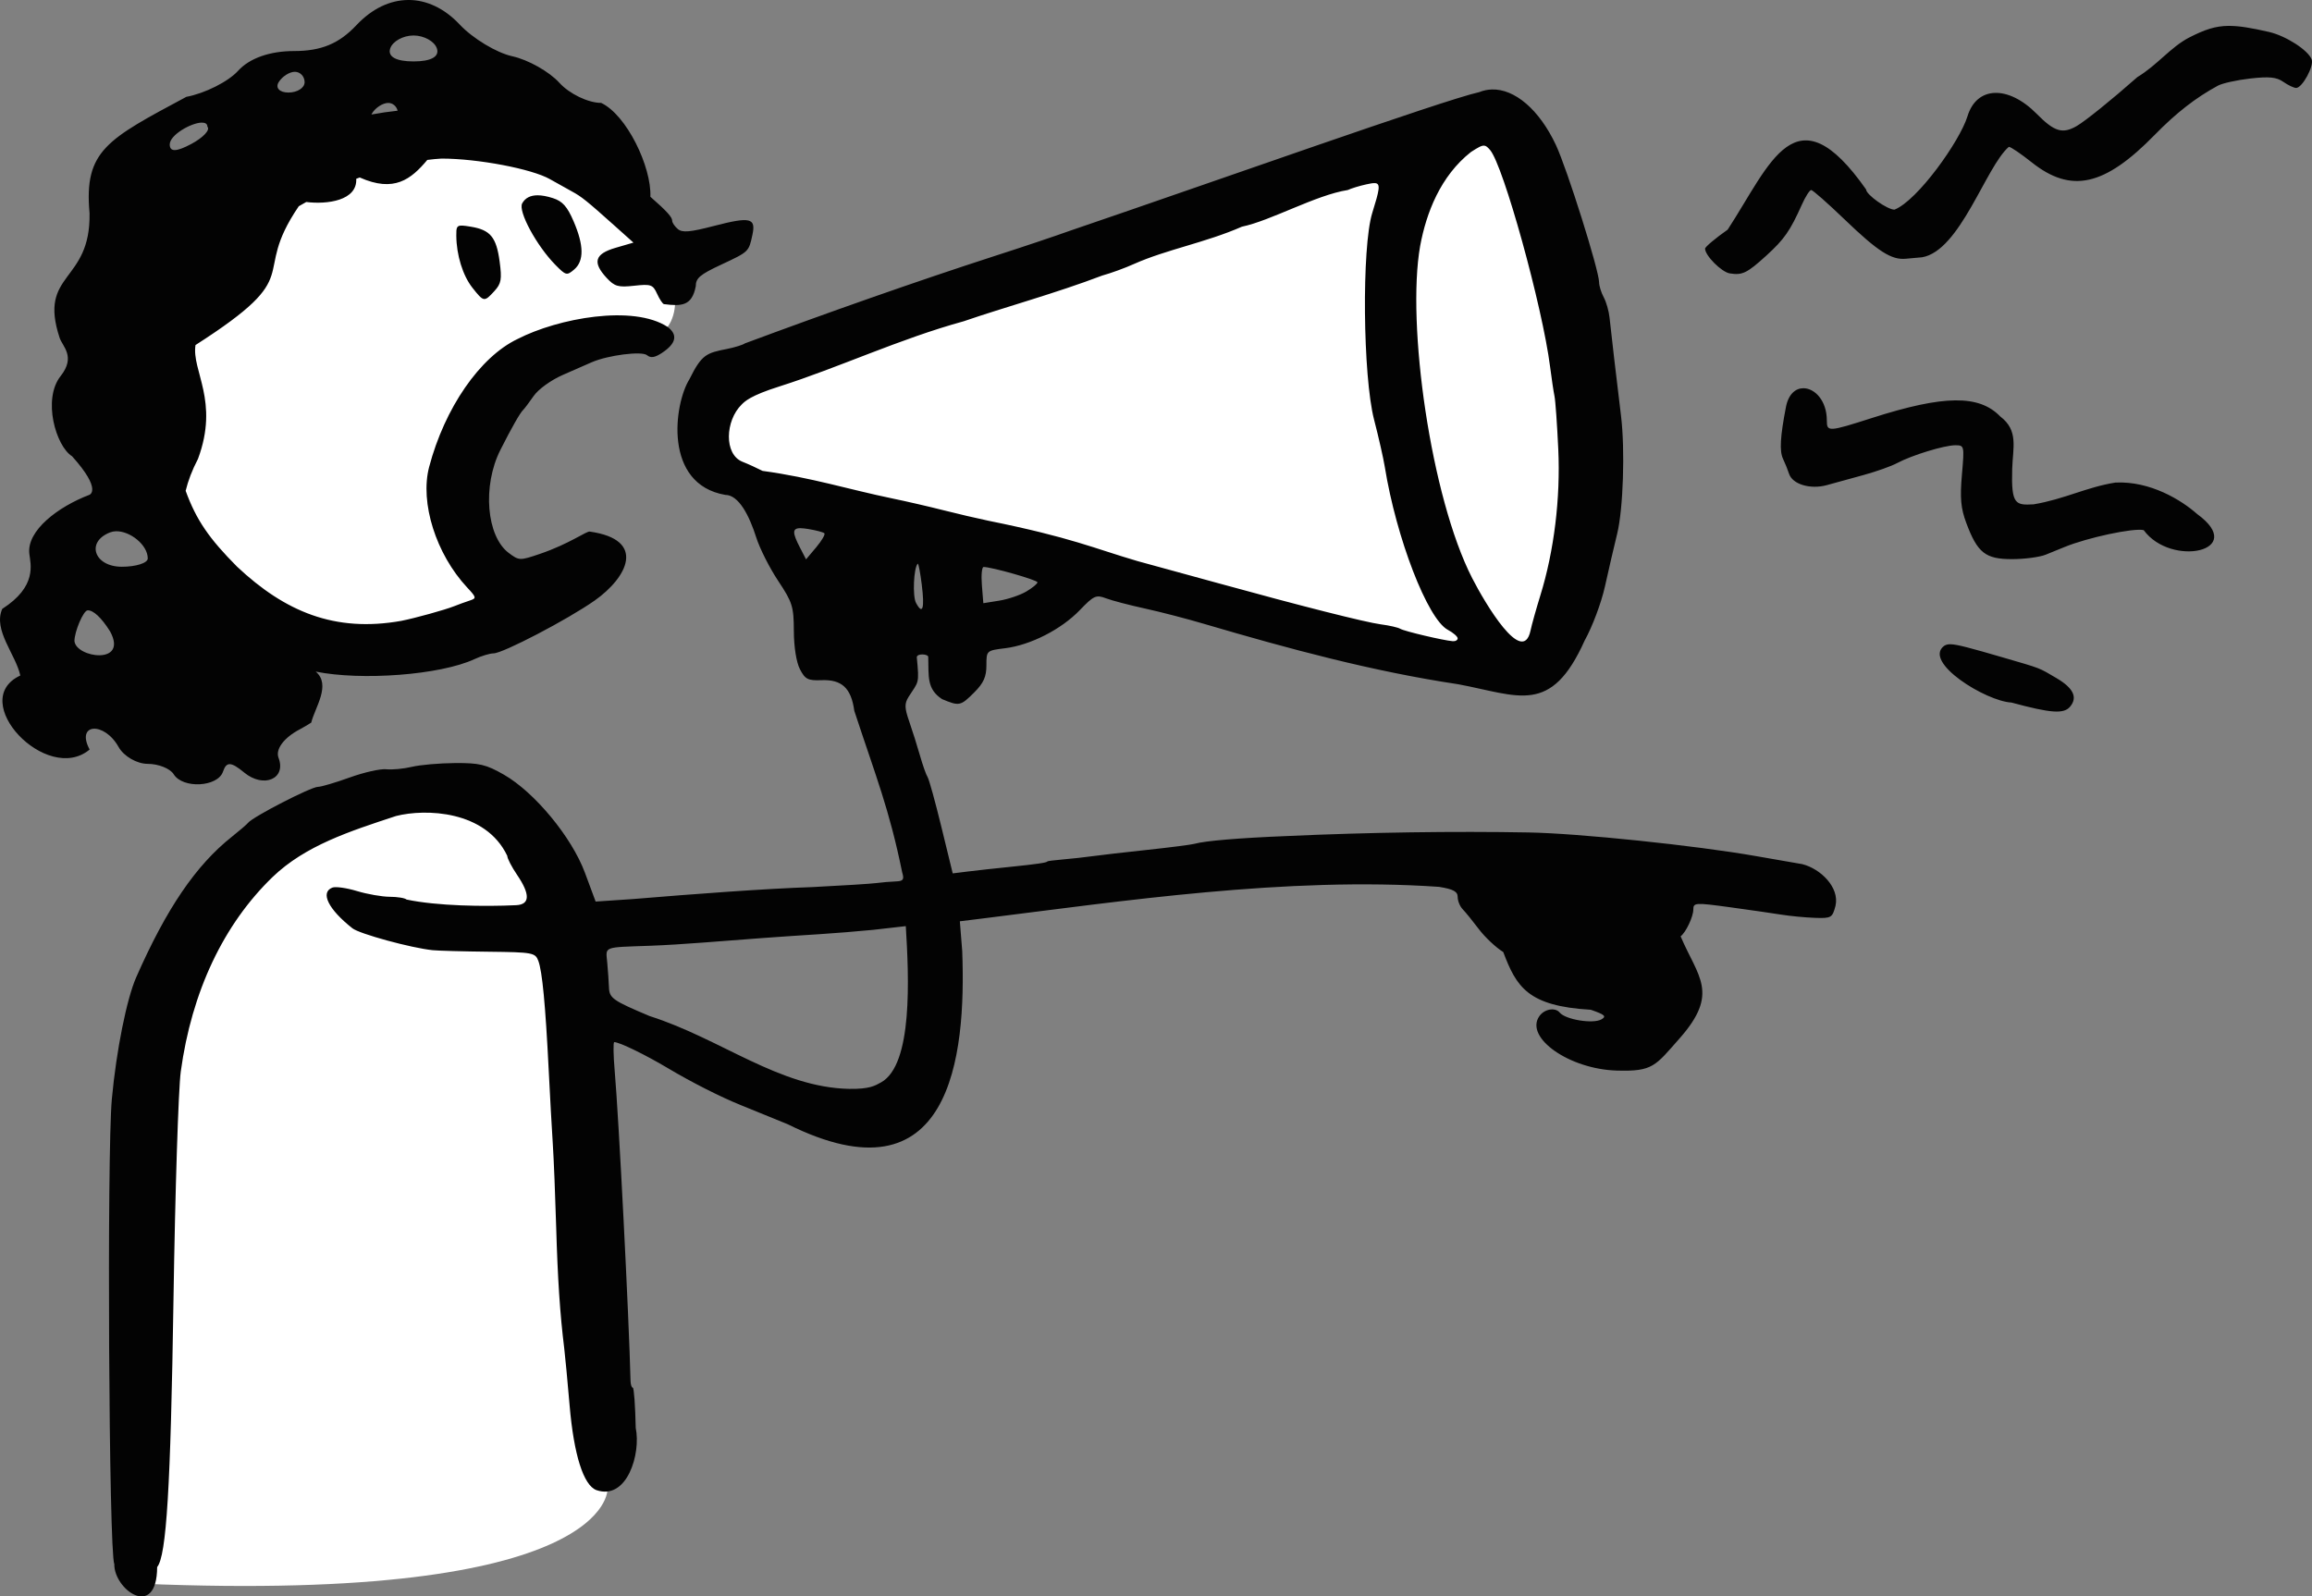 <svg xmlns="http://www.w3.org/2000/svg" viewBox="0 0 207.683 143.424" height="143.424mm" width="207.683mm"><rect x="0" y="0" width="207.683" height="143.424" fill="#808080" stroke="none"/><path d="m 75.911,-78.091 c -5.621,0.048 -11.677,2.433 -17.365,8.702 -25.377,27.966 8.86,49.096 26.044,35.996 -5.825,-10.107 -10.439,-20.024 12.902,-25.538 3.553,-4.991 -7.366,-18.91 -21.038,-19.157 -0.18,-0.003 -0.361,-0.004 -0.543,-0.003 z m 93.1,1.392 c -0.713,0.022 -1.416,0.183 -2.093,0.476 -5.418,2.344 -54.531,17.977 -61.228,20.572 -7.604,3.307 -5.674,9.983 -1.462,9.922 4.212,-0.061 53.202,14.835 64.015,17.556 10.813,2.721 11.557,-9.71 11.371,-26.976 -0.163,-15.107 -5.613,-21.707 -10.603,-21.55 z m -92.507,59.234 c -1.016,0.013 -2.145,0.131 -3.402,0.354 C 59.693,-14.736 52.537,-6.215 51.607,6.446 50.677,19.108 50.188,53.973 50.188,53.973 c 42.415,1.779 41.904,-8.497 41.904,-8.497 0,0 2.116,-10.129 -2.349,-32.793 -4.046,-20.54 -3.413,-30.271 -13.24,-30.148 z" fill="#fff" transform="translate(-37.521,88.304)"></path><path d="m 74.19,-88.304 c -1.619,0.009 -3.242,0.761 -4.646,2.256 -1.564,1.664 -3.166,2.33 -5.609,2.33 -2.178,0 -4.003,0.645 -5.024,1.772 -0.882,0.974 -2.977,2.029 -4.655,2.344 -7.095,3.809 -9.203,4.818 -8.692,10.442 0.124,6.325 -4.652,5.282 -2.682,11.219 0.253,0.762 1.467,1.676 0.087,3.419 -1.652,2.087 -0.428,6.3 1.026,7.208 2.753,3.061 1.551,3.468 1.551,3.468 -2.798,1.064 -5.647,3.208 -5.389,5.309 0.114,0.928 0.717,2.915 -2.434,4.935 -0.845,1.906 1.219,4.102 1.622,5.986 -4.824,2.259 2.397,9.856 6.227,6.649 -1.265,-2.364 1.31,-2.535 2.6,-0.23 0.467,0.835 1.643,1.517 2.612,1.517 0.97,0 2.021,0.42 2.338,0.933 0.818,1.322 3.963,1.156 4.431,-0.234 0.308,-0.915 0.716,-0.898 1.901,0.08 1.753,1.447 3.81,0.562 3.086,-1.327 -0.293,-0.763 0.49,-1.808 1.912,-2.554 0.456,-0.239 0.769,-0.441 1.027,-0.605 0.325,-1.338 1.815,-3.403 0.4,-4.581 4.098,0.83 11.185,0.311 14.265,-1.121 0.611,-0.284 1.38,-0.517 1.708,-0.517 0.836,0 6.655,-3.038 9.09,-4.748 2.942,-2.076 4.697,-5.467 -0.444,-6.193 -0.28,-0.065 -1.821,1.101 -4.486,2.006 -1.797,0.61 -1.862,0.608 -2.787,-0.083 -2.012,-1.502 -2.383,-6.031 -0.758,-9.254 0.993,-1.97 1.783,-3.357 2.05,-3.601 0.106,-0.097 0.53,-0.659 0.942,-1.25 0.429,-0.615 1.552,-1.425 2.629,-1.898 1.034,-0.454 2.198,-0.964 2.586,-1.133 1.455,-0.635 4.498,-1.024 4.967,-0.635 0.33,0.274 0.695,0.22 1.33,-0.197 1.287,-0.843 1.463,-1.632 0.522,-2.341 -3.082,-2.025 -9.828,-0.793 -13.485,1.086 -3.377,1.611 -6.543,6.196 -7.939,11.496 -0.843,3.199 0.617,7.826 3.414,10.824 0.844,0.904 0.857,0.973 0.222,1.179 -0.37,0.12 -0.991,0.346 -1.379,0.501 -0.826,0.33 -3.496,1.071 -4.763,1.321 -5.967,1.06 -10.441,-0.822 -14.748,-4.871 -2.499,-2.514 -3.661,-4.182 -4.617,-6.813 0.218,-0.897 0.576,-1.851 1.107,-2.867 1.937,-5.207 -0.587,-7.927 -0.222,-10.229 10.263,-6.571 4.822,-5.931 9.277,-12.47 0.222,-0.129 0.445,-0.257 0.67,-0.381 1.88,0.233 4.594,-0.122 4.491,-2.085 0.105,-0.04 0.209,-0.079 0.313,-0.118 3.1,1.382 4.615,0.157 6.071,-1.577 0.443,-0.057 0.874,-0.1 1.283,-0.12 3.25,0 8.112,0.924 9.732,1.848 0.705,0.403 1.605,0.905 1.999,1.117 0.829,0.446 1.347,0.863 3.75,3.014 l 1.753,1.569 -1.611,0.47 c -1.869,0.545 -2.092,1.304 -0.793,2.705 0.71,0.766 1.034,0.858 2.467,0.701 1.509,-0.166 1.684,-0.105 2.061,0.723 0.227,0.498 0.506,0.916 0.62,0.929 1.573,0.197 2.512,0.176 2.854,-1.605 0,-0.731 0.374,-1.05 2.27,-1.936 2.517,-1.177 2.49,-1.151 2.822,-2.7 0.324,-1.511 -0.201,-1.629 -3.473,-0.78 -2.138,0.555 -2.822,0.614 -3.225,0.28 -0.281,-0.233 -0.511,-0.57 -0.511,-0.749 0,-0.322 -0.451,-0.835 -1.96,-2.156 0.112,-2.685 -2.133,-7.358 -4.421,-8.433 -1.165,0 -2.857,-0.815 -3.758,-1.811 -0.902,-0.996 -2.8,-2.066 -4.221,-2.378 -1.42,-0.312 -3.547,-1.595 -4.726,-2.849 -1.391,-1.48 -3.006,-2.216 -4.625,-2.208 z m 163.527,2.324 c -1.207,0.009 -2.155,0.339 -3.535,1.041 -1.673,0.862 -2.857,2.469 -4.667,3.563 -2.286,2.022 -4.685,3.956 -5.452,4.397 -1.272,0.731 -2.004,0.508 -3.579,-1.089 -2.574,-2.611 -5.413,-2.507 -6.233,0.229 -0.693,2.229 -4.479,7.554 -6.552,8.37 -0.649,0 -2.55,-1.353 -2.55,-1.815 -6.352,-9.042 -8.572,-2.305 -12.435,3.612 -1.116,0.783 -2.028,1.551 -2.028,1.706 0,0.622 1.473,2.102 2.212,2.222 1.139,0.185 1.555,-0.018 3.301,-1.607 1.599,-1.455 2.132,-2.221 3.176,-4.559 0.325,-0.728 0.704,-1.323 0.843,-1.323 0.139,0 1.494,1.194 3.011,2.653 2.984,2.87 4.205,3.652 5.499,3.52 0.458,-0.047 1.11,-0.106 1.448,-0.13 3.429,-0.58 5.73,-8.151 7.796,-9.923 0.168,0 1.087,0.622 2.041,1.382 3.553,2.829 6.55,2.163 11.065,-2.459 1.924,-1.969 3.678,-3.336 5.672,-4.417 0.403,-0.219 1.714,-0.508 2.914,-0.644 1.7,-0.192 2.353,-0.126 2.962,0.3 0.43,0.301 0.949,0.547 1.155,0.547 0.549,0 1.62,-1.968 1.393,-2.56 -0.322,-0.84 -2.318,-2.124 -3.843,-2.472 -1.579,-0.361 -2.675,-0.549 -3.614,-0.542 z m -163.048,0.864 c 0.94,0 1.884,0.524 2.098,1.165 0.246,0.738 -0.524,1.165 -2.098,1.165 -1.574,0 -2.342,-0.427 -2.097,-1.165 0.214,-0.641 1.157,-1.165 2.097,-1.165 z m -10.662,3.262 c 0.482,0 0.877,0.419 0.877,0.932 0,0.512 -0.654,0.932 -1.453,0.932 -0.799,0 -1.194,-0.419 -0.877,-0.932 0.317,-0.513 0.971,-0.932 1.453,-0.932 z m 107.512,1.589 c -0.38,0.012 -0.755,0.089 -1.119,0.237 -3.265,0.725 -23.749,8.021 -36.689,12.428 -1.358,0.489 -4.454,1.528 -6.879,2.307 -6.945,2.248 -15.037,5.099 -22.401,7.84 -0.194,0.138 -0.908,0.36 -1.587,0.494 -1.854,0.369 -2.281,0.477 -3.392,2.724 -1.381,2.205 -2.375,9.428 3.221,10.392 1.206,0 2.154,1.852 2.787,3.844 0.311,0.977 1.194,2.723 1.963,3.88 1.281,1.928 1.399,2.305 1.408,4.503 0.006,1.439 0.225,2.814 0.547,3.436 0.467,0.903 0.718,1.031 1.937,0.983 1.83,-0.072 2.666,0.71 2.947,2.756 1.971,5.996 3.13,8.788 4.299,14.502 0.201,0.663 0.103,0.799 -0.595,0.823 -0.459,0.016 -1.232,0.082 -1.717,0.146 -0.485,0.064 -3.065,0.227 -5.732,0.361 -4.311,0.144 -10.61,0.617 -16.14,1.076 l -3.351,0.225 -0.964,-2.595 c -1.188,-3.2 -4.525,-7.233 -7.289,-8.812 -1.591,-0.909 -2.194,-1.051 -4.381,-1.036 -1.395,0.01 -3.139,0.163 -3.877,0.34 -0.738,0.177 -1.769,0.274 -2.292,0.217 -0.523,-0.057 -2.002,0.275 -3.288,0.739 -1.285,0.464 -2.572,0.843 -2.859,0.843 -0.625,0 -5.871,2.704 -6.275,3.234 -0.098,0.129 -0.753,0.691 -1.454,1.248 -3.234,2.57 -5.871,6.446 -8.592,12.628 -0.854,1.94 -1.783,6.574 -2.185,10.907 -0.458,4.925 -0.271,40.879 0.218,41.792 -0.057,2.302 3.824,5.088 3.85,0.282 0.836,-1.007 1.209,-7.134 1.467,-24.052 0.148,-9.701 0.442,-18.909 0.654,-20.461 0.981,-7.178 3.839,-13.23 8.265,-17.496 2.926,-2.801 6.862,-4.081 11.077,-5.465 2.624,-0.669 8.045,-0.515 9.986,3.58 0,0.225 0.397,0.994 0.882,1.708 1.193,1.758 1.164,2.666 -0.088,2.725 -2.85,0.136 -7.069,0.077 -9.838,-0.506 -0.135,-0.135 -0.815,-0.246 -1.51,-0.249 -0.695,-0.003 -2.022,-0.234 -2.948,-0.515 -0.926,-0.281 -1.919,-0.421 -2.205,-0.311 -1.118,0.429 -0.372,1.944 1.8,3.658 0.637,0.502 5.261,1.764 7.204,1.966 0.485,0.05 2.754,0.113 5.043,0.138 3.94,0.044 4.177,0.087 4.451,0.82 0.353,0.946 0.639,3.95 0.929,9.77 0.121,2.425 0.288,5.442 0.372,6.703 0.084,1.261 0.219,4.595 0.301,7.408 0.137,4.725 0.341,7.811 0.725,10.936 0.083,0.679 0.3,2.981 0.482,5.115 0.378,4.438 1.248,7.189 2.41,7.617 2.755,0.947 4.012,-3.283 3.53,-5.586 -0.041,-1.988 -0.159,-3.616 -0.263,-3.616 -0.104,0 -0.196,-0.28 -0.204,-0.619 -0.14,-5.729 -1.05,-23.545 -1.424,-27.87 -0.121,-1.407 -0.139,-2.557 -0.039,-2.557 0.468,0 2.776,1.122 4.854,2.361 2.09,1.246 4.711,2.573 6.526,3.304 0.785,0.316 2.636,1.07 4.203,1.712 14.675,7.292 16.035,-6.039 15.675,-15.553 l -0.213,-2.679 2.163,-0.267 c 12.238,-1.522 27.25,-3.771 40.88,-2.827 1.284,0.207 1.676,0.42 1.676,0.911 0,0.352 0.204,0.85 0.454,1.106 0.25,0.256 0.902,1.059 1.449,1.783 0.547,0.725 1.533,1.651 2.192,2.058 1.179,3.124 2.196,4.858 7.859,5.184 1.269,0.436 1.44,0.592 0.952,0.866 -0.756,0.423 -3.214,0.021 -3.739,-0.611 -0.415,-0.5 -1.392,-0.322 -1.841,0.334 -1.318,1.925 2.711,4.748 6.955,4.874 3.272,0.097 3.457,-0.408 5.657,-2.896 3.61,-4.084 1.637,-5.511 0.088,-9.165 0.477,-0.356 1.142,-1.765 1.142,-2.417 0,-0.61 0.176,-0.62 3.263,-0.199 1.795,0.245 3.898,0.548 4.674,0.673 0.776,0.125 2.115,0.252 2.975,0.283 1.484,0.052 1.579,-0.003 1.861,-1.089 0.371,-1.647 -1.338,-3.317 -2.984,-3.735 -0.631,-0.107 -2.496,-0.431 -4.145,-0.721 -5.457,-0.96 -15.984,-2.053 -20.471,-2.126 -6.587,-0.121 -14.365,-0.013 -21.687,0.323 -4.291,0.172 -7.328,0.427 -8.29,0.696 -0.291,0.081 -2.195,0.326 -4.232,0.544 -2.037,0.218 -4.259,0.474 -4.939,0.569 -0.68,0.095 -1.871,0.227 -2.647,0.292 -0.776,0.066 -1.411,0.147 -1.411,0.18 0,0.105 -0.996,0.25 -3.351,0.489 -1.261,0.128 -2.935,0.311 -3.719,0.408 l -1.425,0.176 -1.012,-4.15 c -0.556,-2.282 -1.116,-4.309 -1.245,-4.503 -0.128,-0.194 -0.437,-1.067 -0.686,-1.94 -0.249,-0.873 -0.683,-2.25 -0.965,-3.061 -0.423,-1.217 -0.432,-1.601 -0.055,-2.205 0.896,-1.414 0.975,-1.087 0.737,-3.553 0.005,-0.378 1.027,-0.298 1.027,-0.036 0.053,1.739 -0.154,2.876 1.241,3.792 1.555,0.65 1.663,0.627 2.899,-0.609 0.83,-0.83 1.086,-1.4 1.086,-2.42 0,-1.328 0.008,-1.336 1.676,-1.541 2.278,-0.28 5.05,-1.693 6.712,-3.423 1.254,-1.305 1.465,-1.401 2.346,-1.066 0.532,0.202 2.105,0.615 3.495,0.918 1.39,0.302 3.798,0.928 5.351,1.389 7.639,2.247 15.076,4.257 22.815,5.419 5.46,1.025 8.311,2.821 11.34,-3.92 0.683,-1.221 1.504,-3.407 1.825,-4.86 0.321,-1.452 0.817,-3.593 1.103,-4.757 0.541,-2.208 0.714,-7.551 0.342,-10.583 -0.377,-3.079 -0.92,-7.723 -1.03,-8.82 -0.059,-0.582 -0.294,-1.405 -0.523,-1.829 -0.229,-0.424 -0.416,-1.029 -0.416,-1.346 0,-1.061 -2.873,-10.193 -3.882,-12.34 -1.497,-3.186 -3.706,-5.046 -5.758,-4.983 z m -99.125,1.207 c 0.406,0 0.747,0.299 0.846,0.699 -0.779,0.083 -1.566,0.198 -2.355,0.343 0.016,-0.036 0.033,-0.072 0.056,-0.109 0.317,-0.513 0.971,-0.932 1.453,-0.932 z m -16.772,1.77 v 0 c 0.317,-0.009 0.529,0.096 0.529,0.368 0.278,0.278 -0.37,0.974 -1.439,1.546 -1.347,0.721 -1.944,0.735 -1.944,0.045 0,-0.847 1.902,-1.93 2.854,-1.96 z m 115.215,2.067 c 0.185,0.014 0.325,0.149 0.536,0.393 1.193,1.382 4.703,14.061 5.39,19.471 0.136,1.067 0.314,2.258 0.396,2.646 0.083,0.388 0.235,2.531 0.339,4.763 0.205,4.409 -0.376,9.151 -1.608,13.13 -0.377,1.219 -0.778,2.652 -0.89,3.186 -0.705,3.212 -4.072,-2.458 -5.236,-4.734 -3.722,-7.274 -5.911,-22.846 -4.674,-29.838 0.548,-2.972 1.823,-6.288 4.567,-8.447 0.631,-0.406 0.943,-0.588 1.18,-0.569 z m -9.8,3.368 c 0.534,0.039 0.388,0.622 -0.25,2.684 -0.951,3.071 -0.846,14.669 0.167,18.575 0.403,1.552 0.834,3.457 0.96,4.233 1.035,6.406 3.84,13.664 5.655,14.635 0.49,0.262 0.891,0.609 0.891,0.77 0,0.161 -0.198,0.277 -0.441,0.257 -0.857,-0.07 -4.368,-0.9 -4.714,-1.114 -0.193,-0.12 -0.978,-0.299 -1.744,-0.399 -1.358,-0.177 -7.169,-1.648 -14.621,-3.701 -2.037,-0.561 -5.291,-1.452 -7.232,-1.981 -3.929,-1.149 -5.886,-2.108 -13.406,-3.628 -0.97,-0.201 -2.795,-0.627 -4.057,-0.948 -1.261,-0.321 -3.325,-0.797 -4.586,-1.057 -3.948,-0.816 -7.175,-1.861 -11.642,-2.473 -0.485,-0.251 -1.3,-0.622 -1.812,-0.824 -1.656,-0.666 -1.549,-3.679 -0.063,-5.138 0.28,-0.274 0.746,-0.79 3.4,-1.628 5.304,-1.684 10.806,-4.278 16.546,-5.852 3.67,-1.264 8.284,-2.521 12.444,-4.107 0.776,-0.213 2.056,-0.68 2.845,-1.037 2.94,-1.31 6.422,-1.915 9.704,-3.353 2.617,-0.544 6.628,-2.844 9.511,-3.294 0.297,-0.144 1.051,-0.374 1.675,-0.511 0.336,-0.074 0.589,-0.121 0.767,-0.109 z m -75.228,1.094 c -0.653,0 -1.109,0.241 -1.379,0.722 -0.392,0.7 1.291,3.816 2.993,5.541 0.933,0.946 1.018,0.966 1.676,0.403 0.896,-0.767 0.879,-2.164 -0.05,-4.325 -0.573,-1.333 -0.995,-1.807 -1.852,-2.084 -0.534,-0.172 -0.996,-0.258 -1.388,-0.258 z m -6.737,2.724 c -0.54,-0.03 -0.568,0.171 -0.562,0.902 0.015,1.751 0.583,3.587 1.45,4.683 1.016,1.286 1.06,1.292 1.967,0.301 0.623,-0.681 0.69,-1.058 0.475,-2.66 -0.294,-2.193 -0.835,-2.844 -2.602,-3.131 -0.311,-0.051 -0.549,-0.087 -0.729,-0.097 z m 120.443,14.609 c -0.69,0 -1.338,0.517 -1.563,1.675 -0.517,2.657 -0.593,3.975 -0.267,4.662 0.19,0.4 0.435,1.008 0.545,1.351 0.301,0.94 1.915,1.425 3.385,1.019 0.683,-0.189 2.176,-0.599 3.317,-0.912 1.141,-0.313 2.49,-0.793 2.998,-1.067 1.3,-0.701 4.244,-1.604 5.229,-1.604 0.817,0 0.825,0.038 0.597,2.653 -0.182,2.092 -0.1,3.005 0.391,4.321 1.002,2.689 1.716,3.256 4.1,3.256 1.121,0 2.482,-0.178 3.025,-0.396 0.543,-0.218 1.304,-0.528 1.692,-0.688 2.055,-0.848 6.225,-1.739 7.122,-1.522 2.466,3.373 9.382,1.887 4.803,-1.445 -1.41,-1.249 -4.202,-2.976 -7.338,-2.829 -2.576,0.401 -4.588,1.496 -7.358,1.957 -1.605,0.085 -2.017,0.046 -1.92,-3.169 0.058,-1.943 0.593,-3.465 -1.077,-4.729 -1.9,-1.965 -5.067,-1.927 -11.505,0.135 -3.92,1.256 -4.068,1.264 -4.068,0.233 0,-1.803 -1.098,-2.903 -2.107,-2.902 z m -90.074,12.575 c 0.181,0.003 0.407,0.028 0.678,0.072 0.703,0.114 1.358,0.287 1.455,0.384 0.097,0.097 -0.234,0.664 -0.735,1.26 l -0.912,1.083 -0.543,-1.051 c -0.683,-1.321 -0.729,-1.758 0.056,-1.749 z m -61.507,0.275 c 1.264,-0.036 2.86,1.225 2.86,2.443 0,0.41 -1.049,0.746 -2.33,0.746 -2.493,0 -3.252,-2.243 -1.045,-3.09 0.161,-0.062 0.335,-0.094 0.516,-0.099 z m 72.037,2.914 c 0.07,0.043 0.221,0.846 0.349,1.87 0.271,2.166 0.083,2.769 -0.515,1.652 -0.323,-0.603 -0.212,-3.141 0.153,-3.52 0.004,-0.004 0.008,-0.004 0.013,-0.003 z m 5.905,0.296 c 0.726,0 4.838,1.171 4.838,1.378 0,0.129 -0.451,0.5 -1.003,0.826 -0.551,0.326 -1.645,0.695 -2.431,0.821 l -1.428,0.228 -0.13,-1.626 c -0.071,-0.895 -0.003,-1.626 0.153,-1.626 z m -80.486,3.894 c 0.49,-0.025 1.225,0.622 2.022,1.897 1.657,3.059 -3.083,2.361 -3.203,0.86 0,-0.85 0.801,-2.738 1.182,-2.757 z m 167.349,3.048 c -0.274,-0.006 -0.43,0.051 -0.586,0.148 -1.922,1.458 3.749,4.969 6.05,5.089 3.583,0.967 4.711,1.044 5.278,0.361 0.686,-0.827 0.287,-1.661 -1.221,-2.551 -1.628,-0.96 -1.335,-0.847 -4.763,-1.845 -2.984,-0.869 -4.156,-1.188 -4.758,-1.202 z m -93.852,25.323 c 0.283,4.613 0.647,12.445 -2.221,14.037 -0.551,0.306 -1.045,0.61 -2.853,0.585 -6.313,-0.127 -11.509,-4.494 -17.937,-6.542 -3.292,-1.384 -3.615,-1.61 -3.651,-2.551 -0.02,-0.511 -0.09,-1.525 -0.157,-2.253 -0.135,-1.479 -0.44,-1.36 3.896,-1.514 1.164,-0.041 3.307,-0.171 4.762,-0.288 3.445,-0.278 7.327,-0.558 10.407,-0.75 1.358,-0.085 3.536,-0.262 4.841,-0.392 z" fill="#030303" transform="translate(-37.521,88.304)"></path></svg>